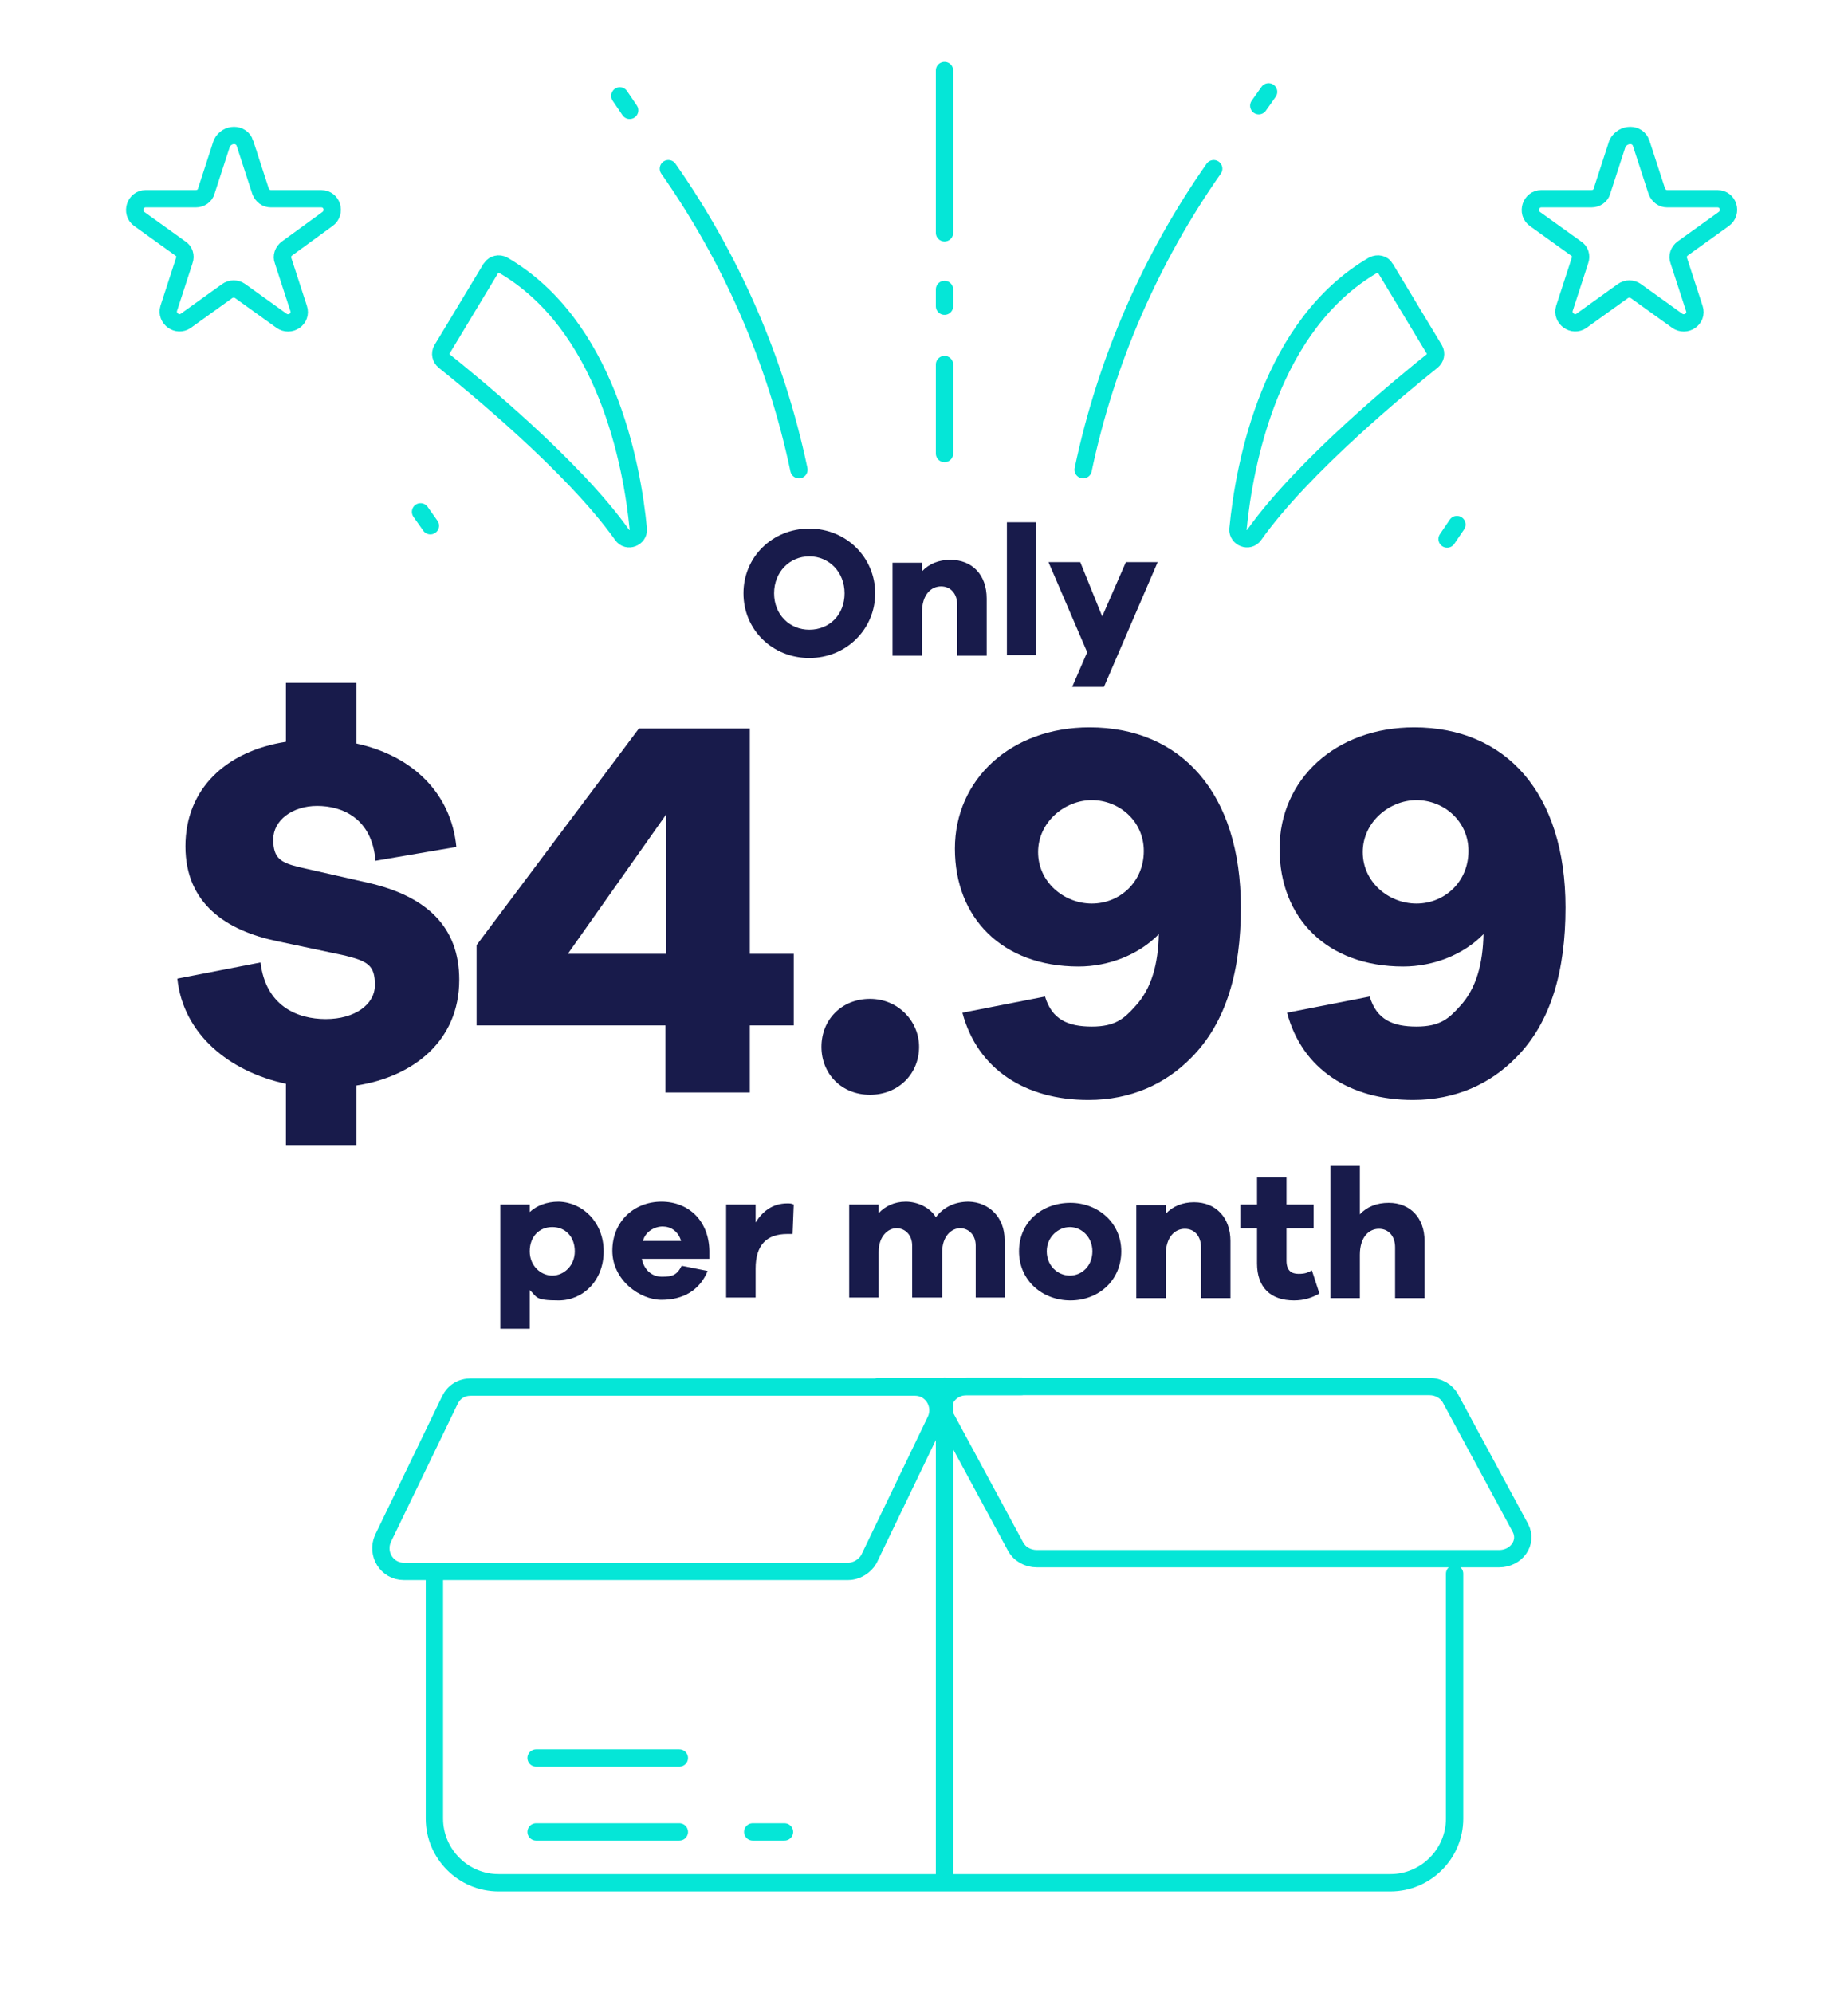 <?xml version="1.0" encoding="UTF-8"?>
<svg id="Layer_1" xmlns="http://www.w3.org/2000/svg" xmlns:xlink="http://www.w3.org/1999/xlink" version="1.1" viewBox="0 0 319.9 345">
  <!-- Generator: Adobe Illustrator 29.2.1, SVG Export Plug-In . SVG Version: 2.1.0 Build 116)  -->
  <defs>
    <style>
      .st0 {
        fill: none;
        stroke: #05e6d7;
        stroke-linecap: round;
        stroke-width: 3px;
      }

      .st1 {
        fill: #181b4b;
      }
    </style>
  </defs>
  <line class="st0" x1="92.8" y1="317.1" x2="117.6" y2="317.1"/>
  <line class="st0" x1="92.8" y1="304.3" x2="117.6" y2="304.3"/>
  <line class="st0" x1="130.3" y1="317.1" x2="135.8" y2="317.1"/>
  <g>
    <path class="st1" d="M61.7,187.9v10.3h-12.2v-10.6c-9.8-2.1-17.8-8.6-18.8-18.2l14.4-2.8c.9,7.5,6.3,9.8,11.3,9.8s8.5-2.5,8.5-5.9-1.2-4.1-5.2-5.1l-11.8-2.5c-8.6-1.8-15.8-6.4-15.8-16.4s7.1-16.5,17.4-18.1v-10.2h12.2v10.5c9.7,2.1,16.4,8.6,17.3,17.9l-14,2.4c-.6-7.4-5.8-9.5-10.1-9.5s-7.6,2.5-7.6,5.8,1.3,4,4.5,4.8l11.9,2.7c10.1,2.3,15.8,7.6,15.8,16.8,0,10.6-8,16.8-17.8,18.3Z"/>
    <path class="st1" d="M159.1,181.2c0,4.7-3.6,8.3-8.5,8.3s-8.4-3.6-8.4-8.3,3.5-8.3,8.4-8.3,8.5,3.9,8.5,8.3Z"/>
    <path class="st1" d="M214.8,157.1c0,10.9-2.5,19.9-8.6,26-4.4,4.5-10.4,7.3-17.8,7.3-10.9,0-19.2-5.3-21.8-15.1l14.3-2.8c1.2,4,4,5.2,8.1,5.2s5.6-1.4,7.5-3.5c2.9-3.1,4-7.5,4.1-12.5-3.4,3.5-8.6,5.6-13.9,5.6-13.2,0-21.4-8.4-21.4-20.4s9.7-21,23.3-21c15.8,0,26.2,11.3,26.2,31.2ZM198,147.3c0-5.2-4.3-8.8-9-8.8s-9.3,3.8-9.3,9,4.5,8.9,9.3,8.9,9-3.7,9-9.1Z"/>
    <path class="st1" d="M271,157.1c0,10.9-2.5,19.9-8.6,26-4.4,4.5-10.4,7.3-17.8,7.3-10.9,0-19.2-5.3-21.8-15.1l14.3-2.8c1.2,4,4,5.2,8.1,5.2s5.6-1.4,7.5-3.5c2.9-3.1,4-7.5,4.1-12.5-3.4,3.5-8.6,5.6-13.9,5.6-13.2,0-21.4-8.4-21.4-20.4s9.7-21,23.3-21c15.8,0,26.2,11.3,26.2,31.2ZM254.2,147.3c0-5.2-4.3-8.8-9-8.8s-9.3,3.8-9.3,9,4.5,8.9,9.3,8.9,9-3.7,9-9.1Z"/>
  </g>
  <path class="st0" d="M85,46.4l-8.5,14.1c-.4.7-.2,1.5.4,2,4.5,3.6,22.3,18.1,30.8,30.1.9,1.3,2.9.5,2.8-1-1.1-11.5-5.7-35.4-23.4-45.7-.7-.4-1.6-.2-2.1.5Z"/>
  <path class="st0" d="M239.8,46.4l8.5,14.1c.4.7.2,1.5-.4,2-4.5,3.6-22.3,18.1-30.8,30.1-.9,1.3-2.9.5-2.8-1,1.1-11.5,5.7-35.4,23.4-45.7.8-.4,1.7-.2,2.1.5Z"/>
  <g>
    <path class="st1" d="M151.5,102.7c0,6.2-5,11.2-11.4,11.2s-11.4-4.9-11.4-11.2,5-11.2,11.4-11.2,11.4,5,11.4,11.2ZM146.2,102.7c0-3.7-2.7-6.4-6.1-6.4s-6.1,2.7-6.1,6.4,2.7,6.3,6.1,6.3c3.5,0,6.1-2.6,6.1-6.3Z"/>
    <path class="st1" d="M170.8,103.6v9.9h-5.1v-8.8c0-1.9-1.1-3.2-2.8-3.2s-3.3,1.4-3.3,4.5v7.5h-5.1v-16.1h5.1v1.5c1.2-1.3,2.9-2,4.9-2,3.8,0,6.3,2.6,6.3,6.7Z"/>
    <path class="st1" d="M174.3,113.4v-23h5.1v23h-5.1Z"/>
    <path class="st1" d="M191.1,118.9h-5.5l2.6-6-6.7-15.6h5.5l3.8,9.4,4.1-9.4h5.5l-9.3,21.6Z"/>
  </g>
  <g>
    <path class="st1" d="M104.5,216.6c0,5.1-3.6,8.5-7.8,8.5s-3.7-.6-5-1.8v6.7h-5.1v-21.5h5.1v1.3c1.2-1.1,2.9-1.8,5-1.8,4.2.1,7.8,3.6,7.8,8.6ZM99.5,216.6c0-2.5-1.6-4.2-3.9-4.2s-3.9,1.7-3.9,4.2,1.9,4.2,3.9,4.2,3.9-1.7,3.9-4.2Z"/>
    <path class="st1" d="M122.9,217.9h-11.8c.4,1.9,1.7,3.1,3.5,3.1s2.6-.3,3.4-1.9l4.5.9c-1.4,3.4-4.3,5-8,5s-8.5-3.4-8.5-8.5,3.8-8.5,8.5-8.5,8.2,3.3,8.3,8.5v1.4h0ZM111.3,214.8h6.6c-.5-1.7-1.8-2.5-3.2-2.5s-3,.9-3.4,2.5Z"/>
    <path class="st1" d="M137.4,208.5l-.2,5.1h-.9c-3.6,0-5.5,1.9-5.5,6v5h-5.1v-16.1h5.1v3.1c1.2-1.9,2.9-3.3,5.5-3.3.4,0,.7,0,1.1.2Z"/>
    <path class="st1" d="M173.9,214.6v10h-5v-9c0-1.8-1.2-3-2.7-3s-3.1,1.4-3.1,4.1v7.9h-5.2v-9c0-1.8-1.2-3-2.7-3s-3.1,1.4-3.1,4.1v7.9h-5.1v-16.1h5.1v1.5c1.1-1.2,2.7-2,4.7-2s4.2,1,5.2,2.7c1.3-1.7,3.2-2.7,5.7-2.7,3.5.1,6.2,2.7,6.2,6.6Z"/>
    <path class="st1" d="M194.1,216.6c0,5.1-4,8.5-8.8,8.5s-8.9-3.4-8.9-8.5,4-8.4,8.9-8.4c4.7,0,8.8,3.4,8.8,8.4ZM189.1,216.6c0-2.5-1.9-4.2-3.9-4.2s-4,1.7-4,4.2,1.9,4.2,4,4.2,3.9-1.7,3.9-4.2Z"/>
    <path class="st1" d="M213,214.8v9.9h-5.1v-8.8c0-1.9-1.1-3.2-2.8-3.2s-3.3,1.4-3.3,4.5v7.5h-5.1v-16.1h5.1v1.5c1.2-1.3,2.9-2,4.9-2,3.8,0,6.3,2.7,6.3,6.7Z"/>
    <path class="st1" d="M228.4,223.9c-1.2.7-2.6,1.2-4.4,1.2-4,0-6.4-2.2-6.4-6.4v-6.1h-2.9v-4.1h2.9v-4.7h5.1v4.7h4.7v4.1h-4.7v5.6c0,1.7.8,2.3,2.1,2.3s1.7-.3,2.3-.6l1.3,4Z"/>
    <path class="st1" d="M246.6,214.8v9.9h-5.1v-8.8c0-1.9-1.1-3.2-2.8-3.2s-3.3,1.4-3.3,4.5v7.5h-5.1v-23h5.1v8.5c1.2-1.3,2.9-2,5-2,3.7,0,6.2,2.6,6.2,6.6Z"/>
  </g>
  <path class="st0" d="M251.8,272.4v42.4c0,6.1-5,11.1-11.1,11.1H86.3c-6.1,0-11.1-5-11.1-11.1v-42.4"/>
  <path class="st0" d="M146.8,272h-76.9c-2.9,0-4.8-3-3.6-5.7l11.6-24c.7-1.4,2-2.2,3.6-2.2h76.9c2.9,0,4.8,3,3.6,5.7l-11.6,24.1c-.7,1.2-2.1,2.1-3.6,2.1Z"/>
  <path class="st0" d="M179.5,269.8h80c3,0,5-2.8,3.7-5.3l-12.1-22.4c-.7-1.3-2.1-2.1-3.7-2.1h-80c-3,0-5,2.8-3.7,5.3l12.1,22.4c.7,1.3,2.1,2.1,3.7,2.1Z"/>
  <line class="st0" x1="152.1" y1="240" x2="176.8" y2="240"/>
  <line class="st0" x1="163.5" y1="240" x2="163.5" y2="324.8"/>
  <line class="st0" x1="163.5" y1="63.1" x2="163.5" y2="78.5"/>
  <line class="st0" x1="163.5" y1="50.1" x2="163.5" y2="53"/>
  <line class="st0" x1="107.3" y1="16.6" x2="109" y2="19.1"/>
  <line class="st0" x1="72.8" y1="88.6" x2="74.5" y2="91"/>
  <line class="st0" x1="219.6" y1="15.9" x2="217.9" y2="18.3"/>
  <line class="st0" x1="252.2" y1="90.8" x2="250.5" y2="93.3"/>
  <line class="st0" x1="163.5" y1="12.2" x2="163.5" y2="40.3"/>
  <path class="st0" d="M42.4,24.8l2.7,8.3c.3.8,1,1.3,1.8,1.3h8.7c1.9,0,2.6,2.4,1.1,3.5l-7,5.1c-.7.5-1,1.4-.7,2.1l2.7,8.3c.6,1.8-1.5,3.2-3,2.1l-7.1-5.1c-.7-.5-1.6-.5-2.3,0l-7.1,5.1c-1.5,1.1-3.5-.4-3-2.1l2.7-8.3c.3-.8,0-1.7-.7-2.1l-7.1-5.1c-1.5-1.1-.7-3.5,1.1-3.5h8.7c.8,0,1.6-.5,1.8-1.3l2.7-8.3c.9-1.8,3.4-1.8,4,0Z"/>
  <path class="st0" d="M284.1,24.8l2.7,8.3c.3.8,1,1.3,1.8,1.3h8.7c1.9,0,2.6,2.4,1.1,3.5l-7.1,5.1c-.7.5-1,1.4-.7,2.1l2.7,8.3c.6,1.8-1.5,3.2-3,2.1l-7.1-5.1c-.7-.5-1.6-.5-2.3,0l-7.1,5.1c-1.5,1.1-3.5-.4-3-2.1l2.7-8.3c.3-.8,0-1.7-.7-2.1l-7.1-5.1c-1.5-1.1-.7-3.5,1.1-3.5h8.7c.8,0,1.6-.5,1.8-1.3l2.7-8.3c1-1.8,3.5-1.8,4.1,0Z"/>
  <path class="st0" d="M138.3,81.3c-4-19-11.8-36.7-22.6-52.1"/>
  <path class="st0" d="M187.5,81.3c4-19,11.8-36.7,22.6-52.1"/>
  <path class="st1" d="M129.8,177.5v11.6h-14.6v-11.6h-32.7v-13.9l28.1-37.5h19.2v39h7.6v12.4h-7.6ZM115.3,141l-17,24.1h17v-24.1Z"/>
</svg>